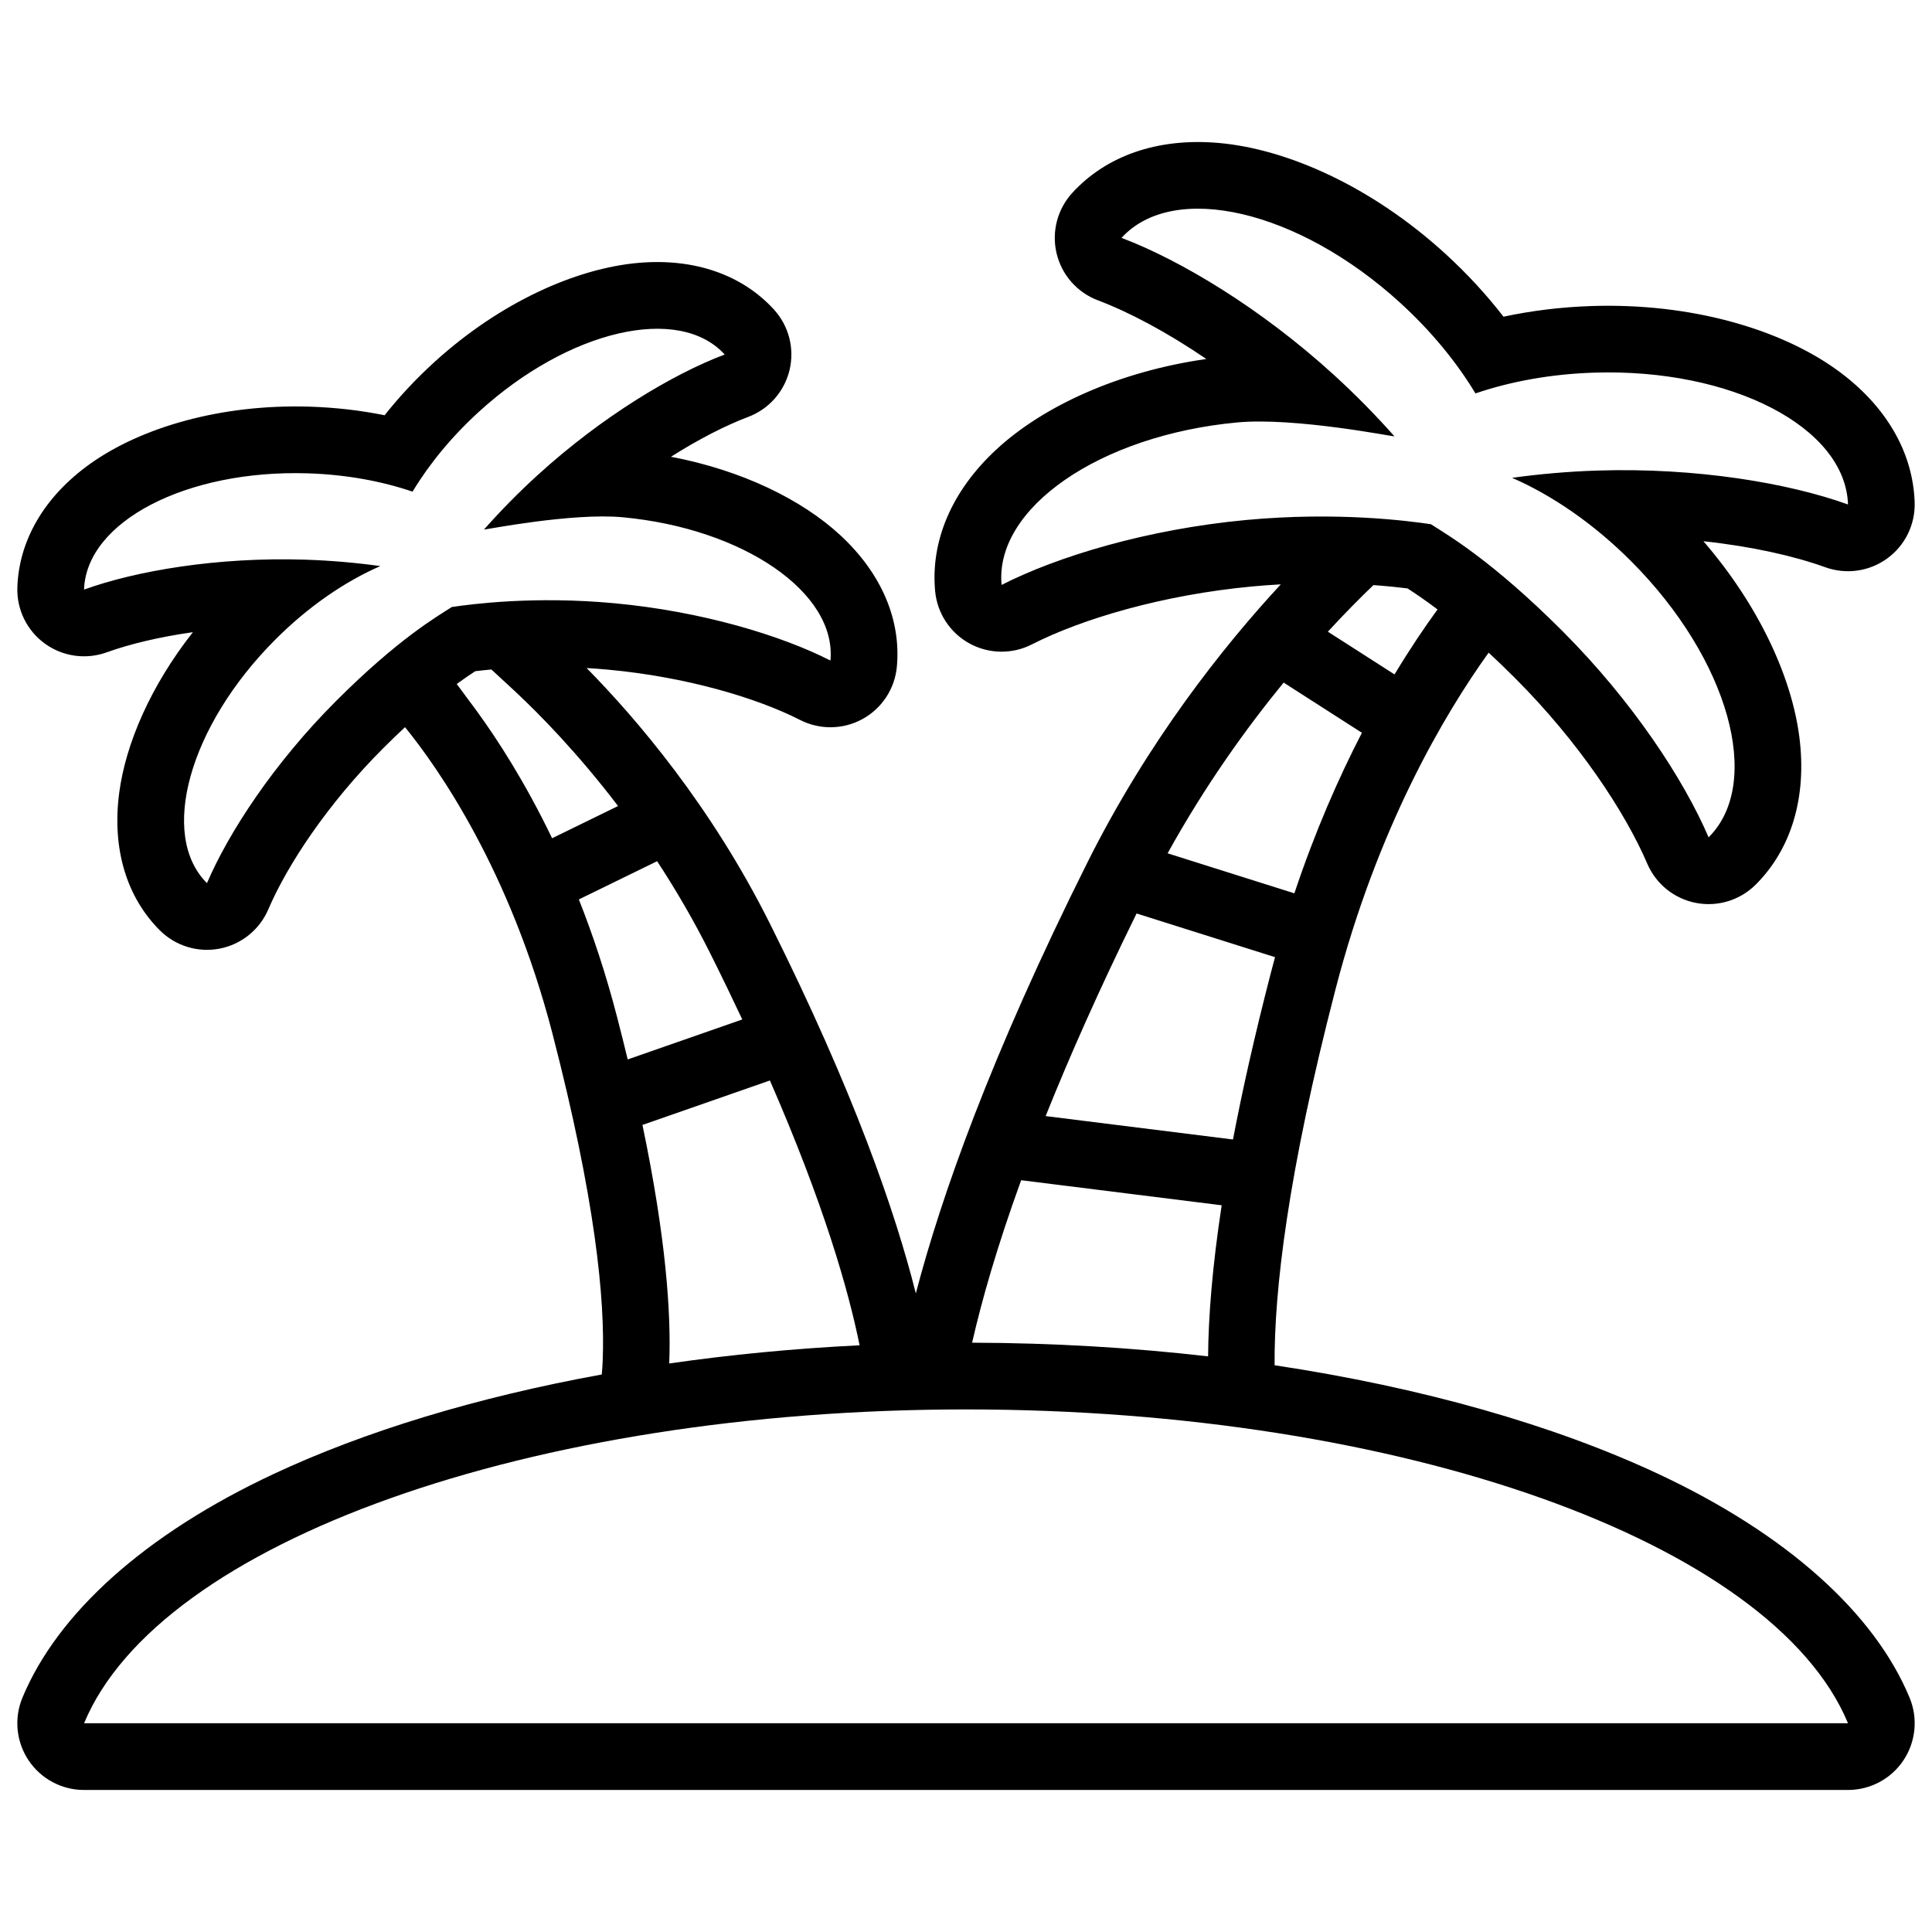 <?xml version="1.0" encoding="UTF-8"?>
<!-- Uploaded to: ICON Repo, www.svgrepo.com, Generator: ICON Repo Mixer Tools -->
<svg width="800px" height="800px" version="1.1" viewBox="144 144 512 512" xmlns="http://www.w3.org/2000/svg">
 <defs>
  <clipPath id="a">
   <path d="m148.09 181h503.81v438h-503.81z"/>
  </clipPath>
 </defs>
 <g clip-path="url(#a)">
  <path d="m483.43 298.86c-2.43 0.133-4.938 0.312-7.516 0.551-23.676 2.207-45.125 8.566-58.461 15.363-5.219 2.66-11.418 2.562-16.555-0.262-5.133-2.828-8.531-8.012-9.078-13.848-1.227-13.184 4.289-26.527 16.297-37.613 12.285-11.344 32.137-20.566 55.57-23.914-10.441-7.125-20.48-12.43-28.73-15.547-5.481-2.07-9.582-6.723-10.945-12.422-1.363-5.699 0.188-11.703 4.137-16.031 8.926-9.777 22.508-14.676 38.793-13.254 18.184 1.59 40.57 11.547 60.055 29.332 5.828 5.32 10.996 10.957 15.445 16.715 7.356-1.578 15.215-2.562 23.395-2.828 26.367-0.852 49.852 6.133 64.703 16.746 13.297 9.5 20.438 22.055 20.863 35.285 0.188 5.856-2.535 11.426-7.277 14.871-4.742 3.445-10.879 4.316-16.391 2.328-8.379-3.023-19.59-5.535-32.305-6.898 14.648 16.992 23.305 35.812 25.391 51.684 2.129 16.203-2.176 29.988-11.555 39.332-4.152 4.133-10.082 5.945-15.836 4.828-5.754-1.113-10.578-5.008-12.887-10.395-5.891-13.75-18.254-32.395-35.055-49.195-2.461-2.465-4.789-4.699-6.984-6.727-11.727 16.34-29.434 46.195-40.602 89.297-12.602 48.641-16.258 79.766-16.121 99.551 39.223 5.898 74.141 15.906 101.71 28.812 34.031 15.934 57.238 36.836 66.566 59.277 2.269 5.457 1.66 11.684-1.617 16.598s-8.797 7.867-14.703 7.867h-467.47c-5.91 0-11.426-2.949-14.703-7.867-3.277-4.914-3.887-11.141-1.617-16.598 9.328-22.441 32.539-43.344 66.566-59.277 24.062-11.266 53.73-20.324 86.965-26.367 0.105-1.152 0.188-2.379 0.242-3.68 0.664-16.148-1.969-42.871-13.328-86.715-11.227-43.328-30.41-70.516-39.055-81.152-1.816 1.688-3.742 3.539-5.769 5.566-14.598 14.598-25.352 30.785-30.469 42.73-2.309 5.387-7.137 9.277-12.887 10.395-5.754 1.113-11.684-0.691-15.836-4.828-8.695-8.66-12.762-21.414-10.789-36.434 1.715-13.066 8.34-28.367 19.531-42.598-8.895 1.254-16.738 3.141-22.852 5.344-5.512 1.988-11.652 1.117-16.391-2.328-4.742-3.445-7.465-9.016-7.277-14.871 0.395-12.266 6.945-23.941 19.27-32.75 13.395-9.57 34.559-15.922 58.336-15.156 6.871 0.223 13.488 1.008 19.719 2.273 3.809-4.809 8.176-9.512 13.059-13.973 17.57-16.039 37.785-24.969 54.184-26.406 15.094-1.32 27.66 3.297 35.934 12.359 3.949 4.328 5.5 10.332 4.137 16.031-1.363 5.699-5.461 10.352-10.945 12.422-5.981 2.262-13.039 5.848-20.48 10.57 18.828 3.57 34.684 11.375 44.828 20.742 11.133 10.277 16.172 22.68 15.035 34.898-0.543 5.836-3.941 11.02-9.074 13.848s-11.332 2.926-16.555 0.266c-11.586-5.906-30.227-11.414-50.797-13.328-1.977-0.184-3.91-0.328-5.793-0.438 13.293 13.5 33.008 36.59 48.562 67.703 22.254 44.504 33.27 76.492 38.684 98.023 6.684-25.578 19.82-62.883 45.453-114.16 16.113-32.227 35.973-57.223 51.277-73.754zm150.31 301.82c-19.996-48.098-118.55-83.168-233.73-83.168s-213.74 35.07-233.73 83.168h467.47zm-285.71-170.34-33.773 11.781c6.195 29.703 7.629 49.766 7.094 63.215 16.18-2.332 33.066-3.965 50.449-4.82-2.934-14.531-9.445-37.359-23.766-70.18zm66.582 26.434c-6.461 17.809-10.488 32.039-12.992 43.055 21.543 0.059 42.508 1.316 62.535 3.625 0.09-10.434 1.09-23.562 3.602-40.043l-53.141-6.641zm30.598-70.695c-9.969 20.258-17.859 38.102-24.102 53.695l49.645 6.203c2.469-12.945 5.746-27.598 10.039-44.164 0.363-1.398 0.73-2.781 1.105-4.156l-36.691-11.578zm-127.07-13.848-20.738 10.129c3.695 9.328 7.156 19.684 10.105 31.059 1.012 3.906 1.957 7.688 2.84 11.344l30.363-10.594c-2.625-5.598-5.449-11.434-8.496-17.527-4.426-8.852-9.211-17.004-14.07-24.414zm166.04-47.34c-9.992 12.203-20.871 27.379-30.75 45.246l33.594 10.605c5.469-16.383 11.707-30.57 17.898-42.547l-20.746-13.305zm-239.39-30.871c-6.356-0.883-13.035-1.477-19.883-1.699-23.262-0.75-44.852 2.949-58.633 7.926 0.582-18.039 27.188-31.844 59.371-30.805 10.07 0.324 19.504 2.066 27.688 4.852 4.379-7.266 10.305-14.531 17.574-21.164 23.785-21.711 52.973-28.512 65.145-15.184-13.707 5.18-32.52 16.398-49.711 32.09-5.09 4.644-9.801 9.469-14.082 14.301 0.125 0.102 23.281-4.512 36.754-3.258 32.062 2.988 56.738 20.004 55.062 37.973-13.055-6.656-34.012-13.02-57.188-15.18-21.258-1.98-37.793 0.203-43.145 0.992-4.016 2.582-14.219 8.449-30.676 24.906-16.457 16.457-28.449 34.801-34.219 48.27-12.789-12.738-4.727-41.602 17.996-64.422 8.824-8.863 18.57-15.516 27.941-19.594zm29.434 27.402c-1.605 0.145-3.035 0.305-4.269 0.453-1.363 0.891-3.004 1.996-4.914 3.394l5.18 6.992c5.711 7.824 12.992 19.125 20.09 33.887l17.48-8.539c-10.672-14.012-20.738-24.254-27.148-30.254l-6.422-5.934zm270.48-50.789c7.211-1 14.781-1.676 22.547-1.926 26.379-0.852 50.859 3.348 66.488 8.984-0.66-20.457-30.828-36.109-67.328-34.934-11.422 0.367-22.117 2.34-31.398 5.504-4.965-8.238-11.688-16.477-19.93-24-26.973-24.621-60.07-32.336-73.871-17.219 15.543 5.871 36.875 18.598 56.371 36.391 5.773 5.269 11.117 10.738 15.969 16.215-0.145 0.117-26.402-5.117-41.68-3.695-36.359 3.387-64.34 22.684-62.441 43.062 14.801-7.547 38.57-14.766 64.848-17.215 24.105-2.246 42.855 0.23 48.926 1.125 4.551 2.93 16.125 9.582 34.789 28.246 18.664 18.664 32.262 39.465 38.805 54.734 14.504-14.441 5.359-47.176-20.41-73.055-10.008-10.051-21.059-17.598-31.684-22.223zm-36.727 28.426c-3.438 3.293-7.543 7.422-12.078 12.344l17.668 11.328c4.09-6.781 7.973-12.523 11.395-17.219-3.25-2.457-5.902-4.246-7.965-5.578-2.352-0.293-5.394-0.617-9.016-0.875z" fill-rule="evenodd"/>
 </g>
</svg>
